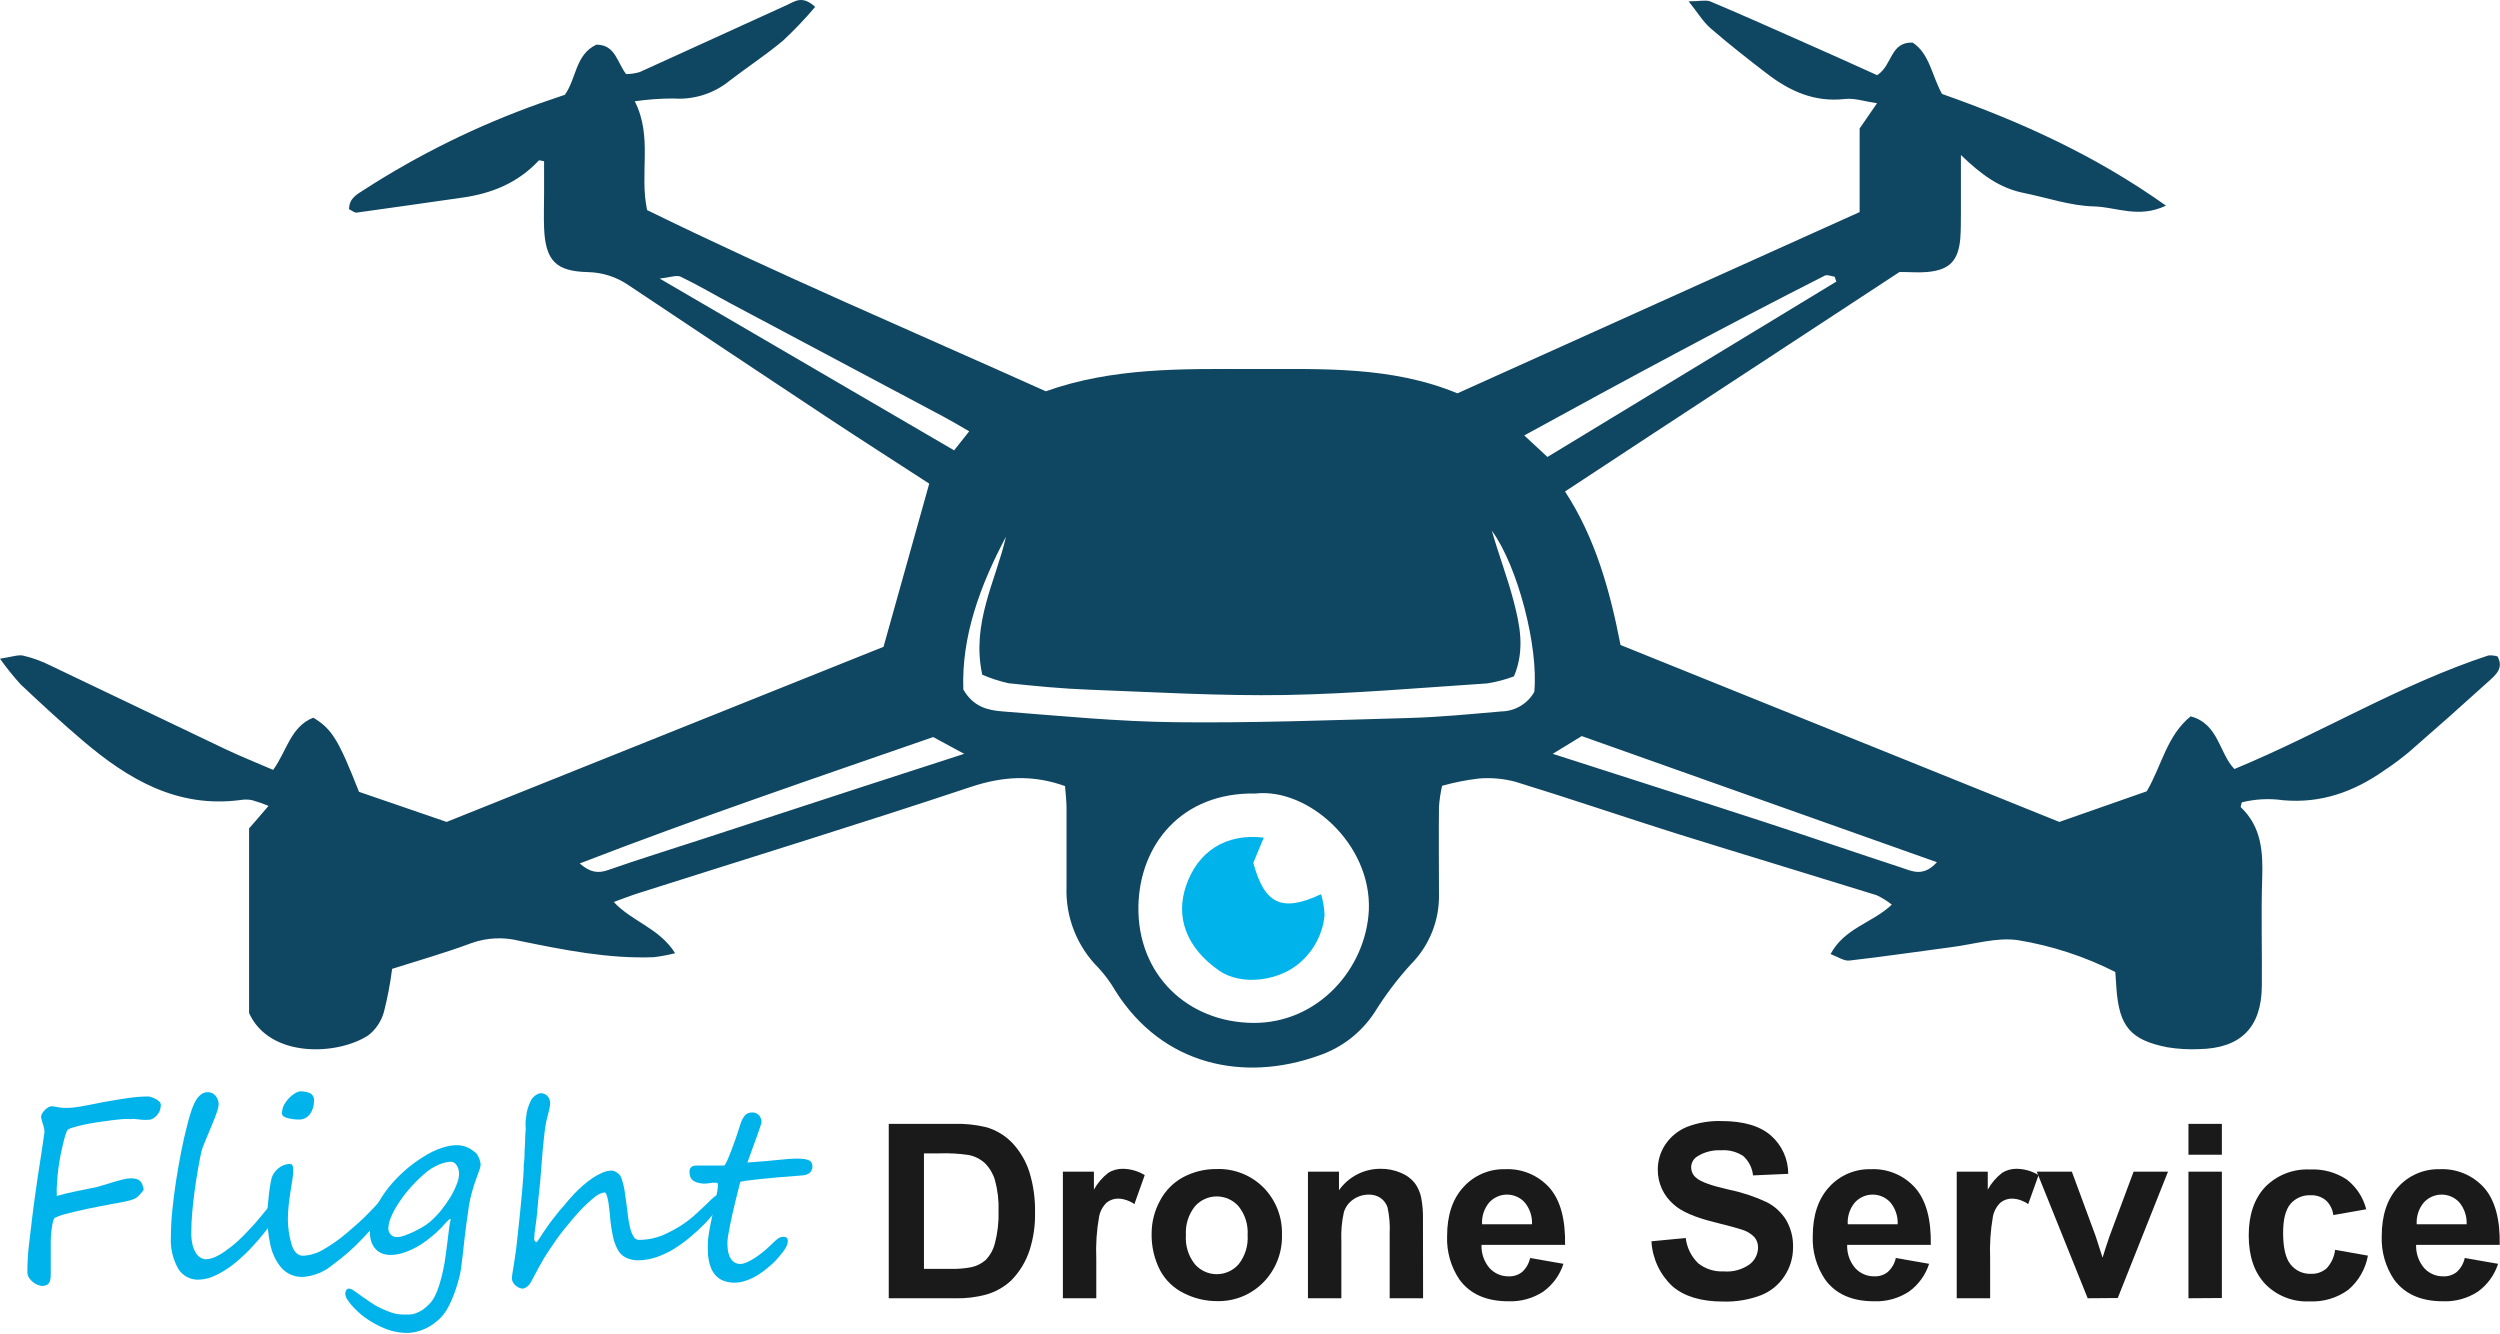 <svg width="431" height="230" viewBox="0 0 431 230" fill="none" xmlns="http://www.w3.org/2000/svg">
<g clip-path="url(#clip0_308_2)">
<path d="M140.53 1.19C138.805 3.236 136.958 5.176 135 7C132.08 9.45 128.86 11.55 125.83 13.88C123.102 16.125 119.614 17.235 116.09 16.98C113.861 16.982 111.636 17.143 109.43 17.46C112.57 23.61 110.2 29.86 111.56 36.22C134.02 47.22 157.21 57.08 180.3 67.46C191.86 63.33 203.86 63.6 215.83 63.62C227.8 63.64 239.83 63.08 251.26 67.81L320.6 36.56V22.15L323.6 17.8C321.51 17.5 319.71 16.87 318.01 17.07C312.82 17.65 308.55 15.72 304.63 12.7C301.33 10.17 298.06 7.61 294.92 4.89C293.62 3.77 292.71 2.22 291.12 0.23C293.02 0.23 294.04 -0.05 294.81 0.23C300.02 2.42 305.19 4.73 310.36 7.02C314.88 9.02 319.36 11.02 323.62 12.96C326.29 11.26 325.81 7.23 329.74 7.34C332.68 9.27 333.04 13.04 334.81 16.2C348.1 20.88 361.03 26.65 373.41 35.45C368.71 37.71 364.81 35.68 361.06 35.59C356.98 35.5 352.94 34.08 348.87 33.26C344.8 32.44 341.6 30.15 338.06 26.72C338.06 30.56 338.06 33.62 338.06 36.72C338.06 38.22 338.06 39.72 337.95 41.21C337.59 44.99 336.06 46.54 332.29 46.89C330.8 47.03 329.29 46.89 327.48 46.89C308.48 59.38 289.3 71.89 269.81 84.73C275.03 92.73 277.54 101.73 279.38 111.2L355.03 141.7L370.1 136.42C372.68 132.02 373.54 126.84 377.67 123.5C382.52 124.8 382.53 129.8 385.21 132.58C400.12 126.42 413.79 118 429 113C429.529 112.959 430.06 113.013 430.57 113.16C431.67 115.16 430.31 116.31 429.13 117.38C424.583 121.507 419.983 125.59 415.33 129.63C413.926 130.802 412.457 131.893 410.93 132.9C405.73 136.53 400.09 138.54 393.6 137.96C391.225 137.62 388.807 137.745 386.48 138.33C386.37 138.85 386.25 139.11 386.31 139.16C389.93 142.59 390.15 146.94 390 151.55C389.8 157.71 390 163.88 389.94 170.05C389.86 177.17 386.27 180.74 379.12 180.87C377.29 180.954 375.457 180.847 373.65 180.55C367.29 179.3 365.34 176.95 364.87 170.37C364.81 169.54 364.76 168.71 364.68 167.57C359.395 164.89 353.728 163.038 347.88 162.08C344.24 161.56 340.34 162.78 336.56 163.27C330.65 164.04 324.75 164.93 318.82 165.6C317.89 165.7 316.82 164.94 315.59 164.48C317.99 159.98 322.75 159.16 326.15 155.96C325.348 155.323 324.475 154.78 323.55 154.34C312.13 150.79 300.68 147.34 289.27 143.78C279.93 140.84 270.66 137.66 261.27 134.78C259.202 134.227 257.053 134.038 254.92 134.22C252.791 134.475 250.685 134.893 248.62 135.47C248.347 136.657 248.166 137.864 248.08 139.08C248.02 144.08 248.08 149.08 248.08 154.08C248.135 156.326 247.736 158.56 246.906 160.648C246.076 162.736 244.832 164.635 243.25 166.23C240.915 168.787 238.823 171.556 237 174.5C234.706 178.023 231.287 180.667 227.3 182C214.48 186.58 200.45 183.75 192.3 170.83C191.471 169.389 190.481 168.048 189.35 166.83C187.52 165.001 186.088 162.813 185.145 160.403C184.202 157.994 183.768 155.415 183.87 152.83C183.87 148.33 183.87 143.83 183.87 139.33C183.87 138.04 183.7 136.74 183.61 135.52C178.02 133.52 172.91 133.83 167.41 135.65C148.38 142 129.14 147.91 110 154C108.74 154.4 107.51 154.89 105.81 155.5C108.95 158.89 113.67 159.99 116.39 164.33C115.183 164.64 113.957 164.871 112.72 165.02C104.85 165.32 97.18 163.76 89.54 162.2C86.82 161.51 83.955 161.642 81.31 162.58C76.81 164.26 72.17 165.58 67.6 167.03C67.283 169.544 66.809 172.035 66.18 174.49C65.735 176.074 64.796 177.475 63.5 178.49C58.23 181.95 46.5 182.49 42.94 174.65V142.82C43.86 141.75 44.94 140.55 46.3 138.93C45.353 138.542 44.385 138.208 43.4 137.93C42.738 137.814 42.062 137.814 41.4 137.93C30.54 139.34 22.09 134.34 14.3 127.71C10.62 124.59 7.08 121.3 3.57 118C2.292 116.593 1.099 115.111 0 113.56C2 113.27 3.09 112.83 4 113.03C5.621 113.412 7.192 113.983 8.68 114.73C18.75 119.51 28.77 124.36 38.83 129.14C41.51 130.41 44.27 131.51 47.09 132.73C49.43 129.53 50.09 125.26 54.01 123.73C57.2 125.64 58.36 127.52 61.89 136.51L77 141.7L152.32 111.51C154.91 102.28 157.49 93.05 160.2 83.38C154.54 79.7 148.41 75.79 142.35 71.78C130.98 64.27 119.66 56.69 108.35 49.16C106.287 47.742 103.853 46.959 101.35 46.91C95.8 46.78 94.03 44.91 93.8 39.28C93.72 37.28 93.8 35.28 93.8 33.28V27.8C93.4 27.74 92.99 27.57 92.88 27.68C89.31 31.51 84.8 33.36 79.71 34.07C73.64 34.92 67.58 35.83 61.51 36.65C61.12 36.71 60.66 36.29 60.18 36.07C60.18 34.19 61.53 33.51 62.76 32.72C72.268 26.588 82.456 21.581 93.12 17.8L97.38 16.34C99.38 13.57 99.18 9.39 102.82 7.7C106.1 7.7 106.39 10.78 107.94 12.77C108.739 12.767 109.534 12.649 110.3 12.42C118.77 8.6 127.2 4.69 135.67 0.86C137 0.28 138.27 -0.9 140.53 1.19ZM216.46 136.8C203.68 136.56 196.46 145.66 196.26 156.23C196.06 168.03 204.73 176.23 215.99 176.35C227.25 176.47 235.52 166.94 235.99 156.88C236.44 145.44 225.47 135.81 216.46 136.8ZM169.34 116.32C167.42 107.42 171.67 100.18 173.44 92.51C168.96 100.96 165.74 109.72 166.08 118.88C167.86 121.96 170.44 122.46 172.87 122.65C182.78 123.42 192.71 124.4 202.65 124.51C216.08 124.66 229.52 124.16 242.96 123.78C248.26 123.63 253.55 123.11 258.83 122.65C259.987 122.633 261.12 122.314 262.116 121.724C263.112 121.135 263.938 120.296 264.51 119.29C265.26 111.55 261.68 97.63 257.2 91.5C258.34 95.56 259.87 99.5 260.94 103.6C262.01 107.7 262.94 112 261.01 116.6C259.516 117.164 257.968 117.573 256.39 117.82C244.81 118.58 233.22 119.61 221.62 119.82C210.34 120 199.04 119.33 187.75 118.9C183.12 118.73 178.49 118.28 173.87 117.79C172.317 117.443 170.801 116.95 169.34 116.32ZM99.94 148.86C101.74 150.41 103.07 150.62 104.85 149.99C110.17 148.12 115.57 146.47 120.93 144.71L148.82 135.6C154.39 133.78 159.98 131.98 166.23 129.96L160.88 127.07C140.52 134.14 120.28 141 99.94 148.86ZM333.94 148.65L272.69 126.9L267.69 129.96C280.38 134.05 292.34 137.85 304.27 141.74C312.14 144.31 319.97 147.02 327.84 149.59C329.62 150.19 331.58 151.24 333.92 148.65H333.94ZM316.58 48.55L316.3 47.71C315.73 47.63 315.03 47.3 314.61 47.51C297.3 56.29 280.22 65.51 262.78 75.07L266.78 78.78L316.58 48.55ZM167.09 74.36C165.37 73.36 163.99 72.54 162.58 71.79L126.12 52.4C123.2 50.84 120.34 49.14 117.36 47.71C116.65 47.37 115.55 47.83 113.72 48.02L164.49 77.64L167.09 74.36Z" fill="#0F4661"/>
<path d="M217.88 144.41C217.14 146.18 216.58 147.54 216.07 148.74C217.97 155.86 220.97 157.35 227.75 154.16C228.103 155.33 228.308 156.539 228.36 157.76C228.078 160.761 226.705 163.554 224.5 165.61C220.83 169.17 214.08 170.04 210.2 167.35C204.44 163.35 202.67 158.08 204.45 152.78C206.49 146.73 211.4 143.62 217.88 144.41Z" fill="#00B4EB"/>
<path d="M26.34 192.851C26.108 192.99 25.84 193.059 25.57 193.051C25.207 193.081 24.843 193.081 24.48 193.051L23.38 192.931C23.104 192.897 22.826 192.897 22.55 192.931C22.097 192.906 21.643 192.906 21.19 192.931C20.58 192.981 19.89 193.051 19.13 193.151C18.37 193.251 17.57 193.351 16.75 193.481C15.93 193.611 15.16 193.751 14.45 193.901C13.74 194.051 13.13 194.211 12.63 194.371C12.268 194.443 11.927 194.593 11.63 194.811C11.512 195.02 11.418 195.242 11.35 195.471C11.22 195.851 11.08 196.331 10.93 196.931C10.78 197.531 10.63 198.201 10.48 198.931C10.33 199.661 10.2 200.481 10.08 201.301C9.96 202.121 9.9 203.001 9.84 203.801C9.769 204.593 9.752 205.388 9.79 206.181C10.79 205.901 11.69 205.671 12.66 205.471L15.84 204.821C16.426 204.721 17.005 204.577 17.57 204.391L19.4 203.831C20.01 203.651 20.59 203.481 21.14 203.351C21.606 203.222 22.086 203.151 22.57 203.141C22.88 203.135 23.19 203.172 23.49 203.251C23.719 203.303 23.931 203.409 24.11 203.561C24.277 203.719 24.41 203.909 24.5 204.121C24.605 204.386 24.695 204.656 24.77 204.931C24.774 205.054 24.736 205.174 24.66 205.271C24.567 205.418 24.46 205.556 24.34 205.681C24.22 205.821 24.09 205.951 23.96 206.081C23.855 206.176 23.755 206.276 23.66 206.381C23.423 206.578 23.147 206.721 22.85 206.801C22.443 206.938 22.029 207.052 21.61 207.141C21.17 207.241 20.74 207.321 20.33 207.391L19.39 207.551L17.21 207.971L14.97 208.421C14.24 208.581 13.54 208.731 12.88 208.891C12.22 209.051 11.63 209.191 11.11 209.341C10.681 209.458 10.261 209.602 9.85 209.771C9.52 209.901 9.34 210.031 9.28 210.161C9.146 210.481 9.059 210.817 9.02 211.161C8.947 211.548 8.887 211.978 8.84 212.451C8.79 212.921 8.76 213.451 8.75 213.941V215.481C8.75 215.981 8.75 216.481 8.75 216.931C8.75 217.381 8.75 217.801 8.75 218.141C8.75 218.481 8.75 219.061 8.75 219.501C8.768 219.934 8.731 220.368 8.64 220.791C8.551 221.074 8.372 221.32 8.13 221.491C7.783 221.673 7.386 221.736 7 221.671C6.839 221.634 6.682 221.584 6.53 221.521C6.254 221.415 5.995 221.27 5.76 221.091C5.483 220.883 5.241 220.633 5.04 220.351C4.822 220.034 4.71 219.656 4.72 219.271C4.716 217.69 4.81 216.111 5 214.541C5.17 213.071 5.34 211.611 5.52 210.161C5.66 208.991 5.81 207.781 5.99 206.531L6.53 202.731L7.11 199.001C7.3 197.751 7.48 196.541 7.64 195.381C7.675 195.159 7.675 194.933 7.64 194.711C7.601 194.485 7.547 194.261 7.48 194.041C7.41 193.811 7.34 193.591 7.26 193.361C7.19 193.141 7.134 192.918 7.09 192.691C7.066 192.465 7.115 192.238 7.23 192.041C7.353 191.802 7.512 191.583 7.7 191.391C7.883 191.2 8.091 191.035 8.32 190.901C8.501 190.782 8.713 190.719 8.93 190.721C9.21 190.721 9.46 190.791 9.68 190.831L10.33 190.931L10.94 191.001C11.153 191.001 11.373 191.001 11.6 191.001C12.055 190.999 12.509 190.965 12.96 190.901C13.48 190.831 14.01 190.751 14.56 190.641L16.24 190.321L17.83 190.001C19.35 189.721 20.75 189.501 22.02 189.311C23.179 189.137 24.348 189.043 25.52 189.031C25.729 189.038 25.936 189.082 26.13 189.161C26.373 189.244 26.611 189.344 26.84 189.461C27.054 189.58 27.255 189.721 27.44 189.881C27.589 190.006 27.688 190.18 27.72 190.371C27.735 190.789 27.66 191.205 27.5 191.591C27.251 192.12 26.846 192.56 26.34 192.851Z" fill="#00B4EB"/>
<path d="M47 210.629C45.968 212.066 44.852 213.442 43.66 214.749C42.634 215.888 41.517 216.942 40.32 217.899C39.33 218.692 38.249 219.364 37.1 219.899C36.19 220.348 35.194 220.594 34.18 220.619C33.489 220.63 32.807 220.461 32.201 220.13C31.595 219.799 31.084 219.316 30.72 218.729C29.773 217.036 29.335 215.105 29.46 213.169C29.466 211.663 29.549 210.157 29.71 208.659C29.87 207.019 30.08 205.353 30.34 203.659C30.6 201.979 30.89 200.319 31.22 198.659C31.55 196.999 31.86 195.549 32.22 194.209C32.47 193.209 32.71 192.299 32.97 191.549C33.172 190.905 33.444 190.285 33.78 189.699C34.013 189.285 34.329 188.924 34.71 188.639C35.043 188.405 35.442 188.282 35.85 188.289C36.111 188.287 36.368 188.349 36.6 188.469C36.821 188.588 37.018 188.748 37.18 188.939C37.349 189.136 37.478 189.364 37.56 189.609C37.651 189.856 37.698 190.117 37.7 190.379C37.681 190.721 37.614 191.057 37.5 191.379C37.37 191.799 37.21 192.259 37.01 192.769L36.36 194.369C36.13 194.929 35.9 195.459 35.69 195.979C35.48 196.499 35.27 196.979 35.1 197.399C34.96 197.749 34.84 198.106 34.74 198.469C34.54 199.359 34.33 200.389 34.13 201.579C33.93 202.769 33.73 203.979 33.56 205.249C33.39 206.519 33.25 207.769 33.14 209.019C33.03 210.269 32.98 211.419 32.98 212.459C32.963 213.22 33.043 213.979 33.22 214.719C33.348 215.225 33.561 215.705 33.85 216.139C34.057 216.448 34.34 216.699 34.67 216.869C34.925 217.008 35.209 217.084 35.5 217.089C36.047 217.072 36.585 216.943 37.08 216.709C37.72 216.422 38.327 216.067 38.89 215.649C39.587 215.162 40.255 214.635 40.89 214.069C41.556 213.463 42.223 212.796 42.89 212.069C43.58 211.359 44.25 210.609 44.89 209.819C45.53 209.029 46.21 208.239 46.82 207.429C47.05 207.119 47.24 206.879 47.38 206.709C47.423 206.643 47.48 206.587 47.548 206.545C47.615 206.504 47.691 206.478 47.77 206.469C47.845 206.469 47.918 206.493 47.977 206.538C48.037 206.584 48.08 206.647 48.1 206.719C48.186 206.932 48.227 207.16 48.22 207.389C48.214 207.636 48.177 207.882 48.11 208.119C48.045 208.399 47.958 208.673 47.85 208.939C47.738 209.224 47.608 209.502 47.46 209.769C47.32 210.119 47.16 210.379 47 210.629Z" fill="#00B4EB"/>
<path d="M67.57 206.469C67.539 206.881 67.408 207.279 67.19 207.629C66.864 208.213 66.5 208.774 66.1 209.309C65.64 209.929 65.1 210.589 64.5 211.309C63.9 212.029 63.25 212.729 62.58 213.439C61.91 214.149 61.01 215.049 60.15 215.809C59.29 216.569 58.38 217.299 57.41 218.009C55.97 219.24 54.178 219.986 52.29 220.139C51.562 220.179 50.835 220.05 50.165 219.762C49.495 219.474 48.901 219.035 48.43 218.479C47.486 217.299 46.847 215.904 46.57 214.419C46.235 212.821 46.068 211.192 46.07 209.559C46.07 208.859 46.16 207.779 46.32 206.299C46.4 205.559 46.48 204.929 46.57 204.389C46.632 203.954 46.719 203.524 46.83 203.099C47.036 202.431 47.445 201.844 48 201.419C48.555 200.936 49.264 200.667 50 200.659C50.37 200.659 50.55 201.009 50.55 201.709C50.546 202.238 50.503 202.766 50.42 203.289C50.33 203.869 50.24 204.459 50.14 205.029C49.97 206.109 49.84 207.079 49.75 207.929C49.66 208.779 49.63 209.529 49.63 210.159C49.633 211.572 49.828 212.978 50.21 214.339C50.59 215.779 51.28 216.489 52.28 216.489C53.526 216.417 54.735 216.039 55.8 215.389C56.47 214.999 57.14 214.579 57.8 214.109C58.493 213.627 59.16 213.11 59.8 212.559C60.49 211.979 61.14 211.399 61.8 210.819C62.46 210.239 63.05 209.639 63.65 209.029C64.25 208.419 64.79 207.839 65.27 207.309C65.75 206.779 66.16 206.309 66.52 205.829C66.52 205.829 66.52 205.759 66.59 205.699L66.7 205.509L66.83 205.359C66.83 205.359 66.91 205.299 66.95 205.359C66.99 205.419 67.29 205.509 67.38 205.809C67.481 206.016 67.545 206.24 67.57 206.469ZM54.13 189.789C54.153 190.604 53.911 191.404 53.44 192.069C53.212 192.38 52.909 192.629 52.559 192.794C52.21 192.958 51.825 193.032 51.44 193.009C50.823 193 50.208 192.92 49.61 192.769C48.95 192.599 48.61 192.339 48.61 191.969C48.612 191.28 48.829 190.609 49.23 190.049C49.629 189.457 50.142 188.95 50.74 188.559C51.017 188.363 51.329 188.224 51.66 188.149C52.279 188.12 52.898 188.23 53.47 188.469C53.698 188.599 53.882 188.794 54 189.029C54.117 189.264 54.163 189.528 54.13 189.789Z" fill="#00B4EB"/>
<path d="M82.86 200.83C82.834 201.151 82.756 201.465 82.63 201.76C82.47 202.19 82.28 202.76 82.06 203.33C81.84 203.9 81.62 204.64 81.39 205.43C81.149 206.261 80.962 207.106 80.83 207.96C80.66 209.14 80.51 210.2 80.38 211.15C80.25 212.1 80.15 213 80.05 213.85C79.95 214.7 79.87 215.52 79.78 216.33C79.69 217.14 79.58 217.98 79.46 218.85C79.373 219.396 79.256 219.937 79.11 220.47C78.95 221.1 78.75 221.74 78.53 222.4C78.31 223.06 78.05 223.69 77.78 224.31C77.542 224.845 77.275 225.366 76.98 225.87C76.582 226.511 76.094 227.09 75.53 227.59C74.999 228.066 74.416 228.479 73.79 228.82C73.198 229.141 72.57 229.389 71.92 229.56C71.329 229.715 70.721 229.795 70.11 229.8C68.931 229.79 67.764 229.573 66.66 229.16C65.306 228.641 64.025 227.949 62.85 227.1C62.437 226.791 62.043 226.457 61.67 226.1C61.293 225.754 60.936 225.387 60.6 225C60.309 224.675 60.048 224.323 59.82 223.95C59.653 223.689 59.553 223.39 59.53 223.08C59.52 222.845 59.579 222.612 59.7 222.41C59.757 222.327 59.835 222.259 59.926 222.213C60.017 222.168 60.118 222.146 60.22 222.15C60.526 222.204 60.813 222.339 61.05 222.54L62.39 223.49C62.9 223.86 63.45 224.24 64.05 224.64C64.622 225.028 65.228 225.362 65.86 225.64C66.37 225.86 66.8 226.04 67.17 226.17C67.495 226.3 67.829 226.403 68.17 226.48C68.529 226.555 68.894 226.602 69.26 226.62C69.65 226.62 70.12 226.62 70.68 226.62C71.023 226.609 71.361 226.538 71.68 226.41C72.091 226.258 72.483 226.06 72.85 225.82C73.269 225.526 73.657 225.191 74.01 224.82C74.384 224.433 74.697 223.991 74.94 223.51C75.293 222.793 75.584 222.047 75.81 221.28C76.05 220.49 76.25 219.66 76.43 218.82C76.61 217.98 76.74 217.15 76.85 216.31C76.96 215.47 77.07 214.68 77.16 213.92C77.25 213.16 77.34 212.46 77.42 211.81C77.485 211.255 77.581 210.704 77.71 210.16H77.64C77.518 210.182 77.406 210.242 77.32 210.33C77.172 210.459 77.032 210.596 76.9 210.74L76.48 211.21L76.15 211.59C75.506 212.26 74.814 212.881 74.08 213.45C73.362 214.027 72.6 214.545 71.8 215C71.068 215.408 70.297 215.743 69.5 216C68.795 216.225 68.06 216.343 67.32 216.35C66.832 216.357 66.347 216.272 65.89 216.1C65.467 215.944 65.087 215.69 64.78 215.36C64.445 215.01 64.192 214.59 64.04 214.13C63.85 213.577 63.759 212.995 63.77 212.41C63.789 211.444 63.958 210.486 64.27 209.57C64.651 208.453 65.165 207.386 65.8 206.39C66.557 205.22 67.427 204.128 68.4 203.13C69.528 201.961 70.775 200.913 72.12 200C72.62 199.66 73.12 199.34 73.7 199C74.235 198.694 74.789 198.424 75.36 198.19C75.91 197.961 76.479 197.777 77.06 197.64C77.616 197.502 78.187 197.432 78.76 197.43C79.152 197.423 79.543 197.474 79.92 197.58C80.224 197.658 80.52 197.768 80.8 197.91C81.031 198.027 81.252 198.165 81.46 198.32C81.612 198.45 81.773 198.57 81.94 198.68C82.083 198.788 82.202 198.924 82.29 199.08C82.402 199.274 82.502 199.475 82.59 199.68C82.679 199.883 82.746 200.094 82.79 200.31C82.833 200.48 82.856 200.655 82.86 200.83ZM79.15 202.34C79.144 202.166 79.124 201.992 79.09 201.82C79.049 201.589 78.978 201.364 78.88 201.15C78.776 200.939 78.637 200.746 78.47 200.58C78.29 200.417 78.062 200.315 77.82 200.29C77.504 200.285 77.188 200.318 76.88 200.39C76.468 200.475 76.066 200.603 75.68 200.77C75.218 200.974 74.771 201.208 74.34 201.47C73.878 201.764 73.443 202.099 73.04 202.47C72.098 203.297 71.219 204.193 70.41 205.15C69.709 205.968 69.071 206.837 68.5 207.75C68.042 208.462 67.654 209.215 67.34 210C67.11 210.557 66.978 211.149 66.95 211.75C66.947 211.98 66.992 212.208 67.08 212.42C67.162 212.6 67.278 212.763 67.42 212.9C67.552 213.031 67.713 213.131 67.89 213.19C68.057 213.248 68.233 213.279 68.41 213.28C68.876 213.263 69.335 213.168 69.77 213C70.33 212.803 70.877 212.572 71.41 212.31C71.96 212.04 72.49 211.76 72.98 211.46C73.378 211.226 73.756 210.958 74.11 210.66C74.815 210.053 75.464 209.384 76.05 208.66C76.634 207.928 77.172 207.16 77.66 206.36C78.091 205.656 78.456 204.913 78.75 204.14C78.989 203.569 79.124 202.959 79.15 202.34Z" fill="#00B4EB"/>
<path d="M124.78 206.339C124.694 206.836 124.485 207.304 124.17 207.699C123.993 207.983 123.799 208.257 123.59 208.519C123.36 208.819 123.12 209.119 122.86 209.429C122.6 209.739 122.36 210.029 122.12 210.299C121.88 210.569 121.65 210.809 121.46 210.999C120.67 211.799 119.83 212.579 118.94 213.319C118.068 214.049 117.145 214.717 116.18 215.319C115.235 215.898 114.229 216.371 113.18 216.729C112.18 217.078 111.13 217.264 110.07 217.279C109.332 217.294 108.6 217.14 107.93 216.829C107.294 216.52 106.778 216.01 106.46 215.379C106.089 214.666 105.82 213.906 105.66 213.119C105.48 212.289 105.34 211.389 105.23 210.429L105.17 209.759C105.17 209.459 105.11 209.119 105.08 208.759C105.05 208.399 105 208.029 104.94 207.639C104.88 207.249 104.83 206.909 104.76 206.639C104.707 206.375 104.626 206.117 104.52 205.869C104.433 205.669 104.333 205.569 104.22 205.569C103.569 205.676 102.964 205.971 102.48 206.419C101.617 207.102 100.808 207.851 100.06 208.659C99.19 209.579 98.29 210.659 97.37 211.789C96.45 212.919 95.6 214.129 94.81 215.329C94.11 216.329 93.48 217.409 92.91 218.459C92.34 219.509 91.85 220.459 91.43 221.199C91.245 221.503 90.991 221.759 90.69 221.949C90.528 222.052 90.349 222.123 90.16 222.159C89.929 222.157 89.7 222.106 89.49 222.009C89.265 221.906 89.056 221.772 88.87 221.609C88.693 221.446 88.541 221.257 88.42 221.049C88.315 220.855 88.257 220.639 88.25 220.419C88.261 220.127 88.291 219.836 88.34 219.549C88.4 219.139 88.47 218.689 88.56 218.179C88.65 217.669 88.72 217.179 88.8 216.619C88.88 216.059 88.95 215.569 89.01 215.109C89.1 214.209 89.21 213.209 89.34 212.109C89.47 211.009 89.58 209.939 89.68 208.839C89.78 207.739 89.9 206.669 89.99 205.609C90.08 204.549 90.16 203.609 90.22 202.759C90.22 202.485 90.24 202.125 90.28 201.679C90.28 201.219 90.28 200.729 90.36 200.189C90.44 199.649 90.42 199.079 90.44 198.479C90.46 197.879 90.5 197.289 90.53 196.719C90.56 196.149 90.53 195.619 90.6 195.119C90.67 194.619 90.6 194.199 90.6 193.859C90.6 193.519 90.6 193.119 90.67 192.799C90.74 192.479 90.75 192.139 90.81 191.799C90.875 191.459 90.965 191.125 91.08 190.799C91.2 190.479 91.34 190.119 91.52 189.739C91.592 189.591 91.683 189.453 91.79 189.329C91.912 189.175 92.053 189.037 92.21 188.919C92.37 188.797 92.541 188.69 92.72 188.599C92.894 188.512 93.086 188.468 93.28 188.469C93.482 188.471 93.682 188.514 93.867 188.595C94.053 188.676 94.22 188.793 94.36 188.939C94.525 189.113 94.653 189.319 94.735 189.544C94.818 189.769 94.853 190.009 94.84 190.249C94.833 190.491 94.802 190.732 94.75 190.969C94.69 191.269 94.62 191.579 94.54 191.899C94.45 192.229 94.38 192.529 94.3 192.829C94.22 193.129 94.17 193.339 94.15 193.489C94.04 194.059 93.94 194.699 93.86 195.419C93.78 196.139 93.7 196.889 93.62 197.639C93.54 198.389 93.48 199.129 93.43 199.859C93.38 200.589 93.33 201.249 93.28 201.859C93.23 202.469 93.19 203.129 93.13 203.709L92.95 205.419L92.77 207.139C92.72 207.719 92.66 208.349 92.61 209.019C92.51 210.025 92.4 210.915 92.28 211.689C92.17 212.35 92.11 213.019 92.1 213.689C92.108 213.798 92.154 213.901 92.23 213.979C92.32 214.089 92.4 214.139 92.46 214.139H92.55C92.719 213.924 92.876 213.7 93.02 213.469C93.21 213.169 93.43 212.839 93.67 212.469C93.91 212.099 94.18 211.749 94.44 211.359C94.7 210.969 94.97 210.609 95.23 210.279L96.08 209.199C96.39 208.809 96.71 208.419 97.08 208.019L98.08 206.829C98.43 206.439 98.77 206.069 99.08 205.729C99.39 205.389 99.97 204.859 100.49 204.389C101.006 203.931 101.55 203.507 102.12 203.119C102.661 202.75 103.237 202.435 103.84 202.179C104.355 201.943 104.914 201.817 105.48 201.809C105.61 201.818 105.738 201.845 105.86 201.889C106.025 201.951 106.183 202.031 106.33 202.129C106.491 202.235 106.638 202.359 106.77 202.499C106.909 202.641 107.014 202.811 107.08 202.999C107.345 203.715 107.543 204.455 107.67 205.209C107.79 205.949 107.9 206.729 108 207.549C108.08 208.249 108.17 208.969 108.27 209.699C108.347 210.373 108.471 211.041 108.64 211.699C108.753 212.22 108.949 212.72 109.22 213.179C109.306 213.348 109.436 213.491 109.596 213.593C109.756 213.695 109.94 213.752 110.13 213.759C111.808 213.756 113.464 213.37 114.97 212.629C115.696 212.282 116.404 211.899 117.09 211.479C117.666 211.125 118.224 210.741 118.76 210.329C119.288 209.918 119.796 209.481 120.28 209.019L122.05 207.359C122.715 206.627 123.495 206.008 124.36 205.529C124.68 205.499 124.78 205.779 124.78 206.339Z" fill="#00B4EB"/>
<path d="M140.06 201C140.078 201.323 139.998 201.644 139.83 201.92C139.684 202.133 139.484 202.302 139.25 202.41C139.02 202.521 138.773 202.592 138.52 202.62L137.83 202.68C136.68 202.76 135.5 202.86 134.31 202.96C133.12 203.06 132.02 203.16 131.04 203.27C130.06 203.38 129.24 203.47 128.61 203.56C127.98 203.65 127.61 203.73 127.61 203.79C127.52 204.19 127.39 204.68 127.24 205.27C127.09 205.86 126.94 206.49 126.77 207.16C126.6 207.83 126.44 208.54 126.28 209.25C126.12 209.96 125.97 210.66 125.84 211.31C125.71 211.96 125.6 212.54 125.52 213.07C125.45 213.487 125.41 213.908 125.4 214.33C125.4 214.623 125.42 214.973 125.46 215.38C125.499 215.786 125.6 216.184 125.76 216.56C125.908 216.926 126.141 217.252 126.44 217.51C126.788 217.787 127.226 217.926 127.67 217.9C128.038 217.881 128.398 217.789 128.73 217.63C129.204 217.423 129.659 217.176 130.09 216.89C130.626 216.549 131.141 216.175 131.63 215.77C132.181 215.317 132.708 214.837 133.21 214.33C133.477 214.062 133.761 213.812 134.06 213.58C134.343 213.35 134.695 213.223 135.06 213.22C135.56 213.22 135.82 213.46 135.82 213.94C135.819 214.184 135.772 214.425 135.68 214.65C135.585 214.887 135.468 215.115 135.33 215.33C135.183 215.565 135.02 215.789 134.84 216L134.26 216.71C134.069 216.95 133.865 217.181 133.65 217.4C133.333 217.721 133 218.025 132.65 218.31C132.27 218.64 131.86 218.97 131.4 219.31C130.937 219.649 130.449 219.954 129.94 220.22C129.427 220.484 128.892 220.701 128.34 220.87C127.8 221.04 127.237 221.128 126.67 221.13C125.987 221.147 125.307 221.028 124.67 220.78C124.167 220.575 123.717 220.261 123.35 219.86C123.008 219.476 122.74 219.032 122.56 218.55C122.374 218.079 122.24 217.59 122.16 217.09C122.078 216.611 122.035 216.126 122.03 215.64C122.03 215.17 122.03 214.76 122.03 214.42C122.039 213.917 122.086 213.416 122.17 212.92C122.26 212.33 122.36 211.71 122.49 211.06C122.62 210.41 122.75 209.74 122.91 209.06C123.07 208.38 123.2 207.74 123.33 207.12C123.46 206.5 123.56 205.94 123.65 205.43C123.722 205.027 123.766 204.619 123.78 204.21C123.784 204.173 123.781 204.136 123.77 204.1C123.759 204.064 123.74 204.031 123.716 204.003C123.691 203.975 123.661 203.952 123.628 203.936C123.594 203.92 123.557 203.911 123.52 203.91C123.291 203.882 123.059 203.882 122.83 203.91L121.83 204.04C121.456 204.078 121.079 204.061 120.71 203.99C120.475 203.953 120.244 203.892 120.02 203.81C119.804 203.735 119.604 203.62 119.43 203.47C119.254 203.32 119.113 203.132 119.02 202.92C118.912 202.65 118.861 202.361 118.87 202.07C118.851 201.906 118.871 201.74 118.929 201.586C118.986 201.431 119.079 201.292 119.2 201.18C119.441 201.016 119.728 200.932 120.02 200.94H124.83C124.92 200.94 125.02 200.76 125.15 200.52C125.31 200.222 125.454 199.914 125.58 199.6C125.74 199.22 125.91 198.8 126.09 198.32C126.27 197.84 126.45 197.32 126.63 196.85C126.81 196.38 126.99 195.85 127.16 195.3L127.64 193.84C127.794 193.26 128.074 192.72 128.46 192.26C128.617 192.107 128.803 191.986 129.008 191.905C129.212 191.824 129.43 191.785 129.65 191.79C129.925 191.78 130.197 191.842 130.44 191.97C130.641 192.072 130.816 192.219 130.95 192.4C131.068 192.563 131.156 192.746 131.21 192.94C131.264 193.112 131.291 193.29 131.29 193.47C131.265 193.638 131.221 193.802 131.16 193.96L130.82 194.96C130.69 195.36 130.53 195.8 130.35 196.29L129.81 197.77C129.62 198.26 129.45 198.77 129.29 199.21L128.85 200.42C130.13 200.33 131.2 200.25 132.08 200.17L134.35 199.95L135.96 199.8C136.4 199.8 136.83 199.74 137.22 199.74C137.705 199.735 138.189 199.762 138.67 199.82C138.961 199.855 139.245 199.936 139.51 200.06C139.686 200.138 139.828 200.276 139.91 200.45C140.001 200.62 140.052 200.808 140.06 201Z" fill="#00B4EB"/>
<path d="M153.22 193.751H164.31C166.234 193.685 168.159 193.88 170.03 194.331C171.763 194.829 173.33 195.782 174.57 197.091C175.866 198.492 176.845 200.157 177.44 201.971C178.154 204.268 178.492 206.666 178.44 209.071C178.485 211.24 178.174 213.402 177.52 215.471C176.883 217.471 175.779 219.291 174.3 220.781C173.084 221.904 171.622 222.726 170.03 223.181C168.281 223.656 166.472 223.872 164.66 223.821H153.22V193.751ZM159.29 198.841V218.751H163.82C165.051 218.791 166.281 218.693 167.49 218.461C168.399 218.257 169.242 217.827 169.94 217.211C170.717 216.402 171.266 215.401 171.53 214.311C171.997 212.513 172.206 210.658 172.15 208.801C172.213 206.996 172.004 205.193 171.53 203.451C171.207 202.353 170.616 201.353 169.81 200.541C169.022 199.818 168.05 199.327 167 199.121C165.345 198.878 163.672 198.784 162 198.841H159.29Z" fill="#1A1A1A"/>
<path d="M189 223.82H183.24V202H188.59V205.09C189.21 203.97 190.05 202.987 191.06 202.2C191.81 201.734 192.677 201.491 193.56 201.5C194.899 201.512 196.21 201.889 197.35 202.59L195.57 207.59C194.777 207.02 193.836 206.69 192.86 206.64C192.119 206.616 191.394 206.853 190.81 207.31C190.132 207.958 189.671 208.8 189.49 209.72C189.06 212.128 188.896 214.576 189 217.02V223.82Z" fill="#1A1A1A"/>
<path d="M198.54 212.622C198.546 210.68 199.03 208.771 199.95 207.062C200.842 205.324 202.236 203.896 203.95 202.962C205.733 202.007 207.728 201.519 209.75 201.542C211.248 201.49 212.741 201.749 214.135 202.301C215.529 202.854 216.794 203.688 217.85 204.752C218.895 205.821 219.714 207.091 220.257 208.485C220.8 209.878 221.056 211.367 221.01 212.862C221.056 214.373 220.797 215.877 220.249 217.286C219.701 218.695 218.875 219.979 217.82 221.062C216.782 222.125 215.536 222.962 214.159 223.522C212.783 224.081 211.306 224.35 209.82 224.312C207.836 224.317 205.879 223.851 204.11 222.952C202.341 222.091 200.891 220.69 199.97 218.952C198.978 216.992 198.486 214.817 198.54 212.622ZM204.45 212.932C204.319 214.731 204.865 216.514 205.98 217.932C206.45 218.477 207.031 218.915 207.685 219.215C208.339 219.515 209.05 219.67 209.77 219.67C210.49 219.67 211.201 219.515 211.855 219.215C212.509 218.915 213.091 218.477 213.56 217.932C214.669 216.511 215.214 214.73 215.09 212.932C215.208 211.155 214.663 209.399 213.56 208.002C213.091 207.456 212.509 207.018 211.855 206.718C211.201 206.418 210.49 206.263 209.77 206.263C209.05 206.263 208.339 206.418 207.685 206.718C207.031 207.018 206.45 207.456 205.98 208.002C204.883 209.402 204.339 211.156 204.45 212.932Z" fill="#1A1A1A"/>
<path d="M245.34 223.821H239.58V212.701C239.658 211.171 239.533 209.638 239.21 208.141C238.991 207.49 238.571 206.926 238.01 206.531C237.419 206.137 236.721 205.935 236.01 205.951C235.051 205.941 234.111 206.227 233.32 206.771C232.548 207.294 231.974 208.062 231.69 208.951C231.322 210.59 231.174 212.272 231.25 213.951V223.821H225.49V202.001H230.84V205.201C231.649 204.049 232.724 203.111 233.975 202.467C235.225 201.823 236.613 201.491 238.02 201.501C239.216 201.486 240.401 201.721 241.5 202.191C242.434 202.558 243.258 203.161 243.89 203.941C244.431 204.673 244.809 205.511 245 206.401C245.245 207.679 245.353 208.98 245.32 210.281L245.34 223.821Z" fill="#1A1A1A"/>
<path d="M263.79 216.88L269.54 217.88C268.92 219.818 267.693 221.504 266.04 222.69C264.259 223.848 262.163 224.424 260.04 224.34C256.26 224.34 253.457 223.103 251.63 220.63C250.132 218.419 249.379 215.788 249.48 213.12C249.48 209.507 250.424 206.68 252.31 204.64C253.212 203.643 254.319 202.853 255.555 202.323C256.791 201.793 258.126 201.536 259.47 201.57C260.907 201.5 262.341 201.752 263.668 202.308C264.995 202.863 266.181 203.708 267.14 204.78C269.007 206.92 269.9 210.2 269.82 214.62H255.41C255.355 216.081 255.851 217.508 256.8 218.62C257.22 219.08 257.734 219.445 258.306 219.69C258.879 219.935 259.497 220.054 260.12 220.04C260.944 220.072 261.752 219.81 262.4 219.3C263.11 218.662 263.597 217.814 263.79 216.88ZM264.12 211.06C264.183 209.676 263.723 208.319 262.83 207.26C262.437 206.84 261.962 206.507 261.433 206.281C260.904 206.055 260.335 205.942 259.76 205.949C259.185 205.955 258.618 206.082 258.095 206.319C257.571 206.557 257.103 206.901 256.72 207.33C255.857 208.374 255.424 209.708 255.51 211.06H264.12Z" fill="#1A1A1A"/>
<path d="M284.71 213.999L290.62 213.429C290.812 215.092 291.575 216.637 292.78 217.799C294.03 218.78 295.593 219.274 297.18 219.189C298.747 219.32 300.311 218.899 301.6 217.999C302.053 217.662 302.423 217.225 302.682 216.722C302.94 216.219 303.08 215.664 303.09 215.099C303.107 214.436 302.883 213.79 302.46 213.279C301.857 212.665 301.106 212.218 300.28 211.979C299.573 211.739 297.953 211.302 295.42 210.669C292.16 209.856 289.877 208.856 288.57 207.669C287.692 206.926 286.988 205.999 286.509 204.953C286.031 203.908 285.788 202.769 285.8 201.619C285.797 200.089 286.25 198.592 287.1 197.319C288.016 195.95 289.323 194.887 290.85 194.269C292.737 193.546 294.75 193.206 296.77 193.269C300.54 193.269 303.39 194.099 305.29 195.749C306.235 196.574 306.991 197.591 307.509 198.733C308.026 199.875 308.293 201.115 308.29 202.369L302.22 202.639C302.095 201.361 301.5 200.174 300.55 199.309C299.414 198.556 298.059 198.204 296.7 198.309C295.24 198.231 293.792 198.612 292.56 199.399C292.249 199.601 291.993 199.878 291.819 200.205C291.644 200.532 291.555 200.898 291.56 201.269C291.56 201.622 291.643 201.97 291.801 202.286C291.959 202.602 292.188 202.877 292.47 203.089C293.23 203.756 295.087 204.422 298.04 205.089C300.305 205.551 302.506 206.28 304.6 207.259C305.963 207.956 307.11 209.01 307.92 210.309C308.762 211.761 309.178 213.421 309.12 215.099C309.121 216.818 308.621 218.5 307.68 219.939C306.711 221.454 305.291 222.625 303.62 223.289C301.533 224.082 299.311 224.455 297.08 224.389C293.28 224.389 290.36 223.509 288.32 221.749C286.164 219.727 284.871 216.951 284.71 213.999Z" fill="#1A1A1A"/>
<path d="M326.84 216.88L332.58 217.88C331.96 219.818 330.733 221.504 329.08 222.69C327.299 223.848 325.203 224.424 323.08 224.34C319.3 224.34 316.49 223.1 314.68 220.63C313.174 218.423 312.417 215.79 312.52 213.12C312.52 209.51 313.47 206.68 315.35 204.64C316.252 203.643 317.359 202.853 318.595 202.323C319.83 201.793 321.166 201.536 322.51 201.57C323.947 201.5 325.381 201.752 326.708 202.308C328.035 202.863 329.221 203.708 330.18 204.78C332.053 206.92 332.95 210.2 332.87 214.62H318.45C318.395 216.081 318.891 217.508 319.84 218.62C320.261 219.081 320.777 219.446 321.351 219.691C321.926 219.936 322.546 220.055 323.17 220.04C323.991 220.07 324.795 219.808 325.44 219.3C326.15 218.661 326.64 217.814 326.84 216.88ZM327.16 211.06C327.223 209.676 326.762 208.319 325.87 207.26C325.477 206.84 325.002 206.507 324.473 206.281C323.944 206.055 323.374 205.942 322.8 205.949C322.225 205.955 321.658 206.082 321.134 206.319C320.611 206.557 320.143 206.901 319.76 207.33C318.897 208.374 318.464 209.708 318.55 211.06H327.16Z" fill="#1A1A1A"/>
<path d="M343.1 223.82H337.34V202H342.69V205.09C343.306 203.968 344.147 202.984 345.16 202.2C345.905 201.733 346.77 201.49 347.65 201.5C348.992 201.512 350.305 201.889 351.45 202.59L349.66 207.59C348.867 207.018 347.926 206.688 346.95 206.64C346.209 206.618 345.484 206.855 344.9 207.31C344.221 207.958 343.76 208.8 343.58 209.72C343.16 212.13 342.999 214.577 343.1 217.02V223.82Z" fill="#1A1A1A"/>
<path d="M359.92 223.82L351.14 202H357.19L361.29 213.11L362.48 216.82C362.79 215.88 362.99 215.26 363.07 214.96C363.26 214.34 363.47 213.73 363.69 213.11L367.83 202H373.76L365.1 223.78L359.92 223.82Z" fill="#1A1A1A"/>
<path d="M377.29 199.08V193.75H383.05V199.08H377.29ZM377.29 223.82V202H383.05V223.78L377.29 223.82Z" fill="#1A1A1A"/>
<path d="M407.94 208.479L402.26 209.479C402.15 208.497 401.689 207.587 400.96 206.919C400.219 206.319 399.283 206.013 398.33 206.059C397.683 206.032 397.037 206.151 396.442 206.407C395.846 206.663 395.316 207.05 394.89 207.539C394.04 208.539 393.61 210.189 393.61 212.539C393.61 215.119 394.04 216.949 394.91 218.009C395.328 218.531 395.862 218.947 396.47 219.225C397.078 219.503 397.742 219.634 398.41 219.609C399.389 219.65 400.347 219.317 401.09 218.679C401.917 217.797 402.436 216.671 402.57 215.469L408.23 216.469C407.82 218.765 406.626 220.847 404.85 222.359C402.909 223.776 400.54 224.482 398.14 224.359C396.73 224.425 395.322 224.192 394.009 223.675C392.696 223.158 391.507 222.369 390.52 221.359C388.634 219.359 387.687 216.579 387.68 213.019C387.674 209.459 388.624 206.659 390.53 204.619C391.532 203.605 392.737 202.814 394.065 202.297C395.394 201.78 396.816 201.549 398.24 201.619C400.479 201.505 402.697 202.107 404.57 203.339C406.236 204.628 407.422 206.438 407.94 208.479Z" fill="#1A1A1A"/>
<path d="M424.92 216.88L430.67 217.88C430.05 219.818 428.823 221.504 427.17 222.69C425.389 223.848 423.293 224.424 421.17 224.34C417.39 224.34 414.587 223.103 412.76 220.63C411.262 218.419 410.509 215.788 410.61 213.12C410.61 209.507 411.553 206.68 413.44 204.64C414.342 203.643 415.449 202.853 416.685 202.323C417.92 201.793 419.256 201.536 420.6 201.57C422.037 201.5 423.471 201.752 424.798 202.308C426.125 202.863 427.311 203.708 428.27 204.78C430.143 206.92 431.037 210.2 430.95 214.62H416.54C416.485 216.081 416.981 217.508 417.93 218.62C418.35 219.08 418.864 219.445 419.436 219.69C420.009 219.935 420.627 220.054 421.25 220.04C422.074 220.072 422.882 219.81 423.53 219.3C424.24 218.662 424.727 217.814 424.92 216.88ZM425.25 211.06C425.313 209.676 424.852 208.319 423.96 207.26C423.567 206.84 423.092 206.507 422.563 206.281C422.034 206.055 421.464 205.942 420.89 205.949C420.315 205.955 419.748 206.082 419.224 206.319C418.701 206.557 418.233 206.901 417.85 207.33C416.987 208.374 416.554 209.708 416.64 211.06H425.25Z" fill="#1A1A1A"/>
</g>
<defs>
<clipPath id="clip0_308_2">
<rect width="430.98" height="229.8" fill="white"/>
</clipPath>
</defs>
</svg>
